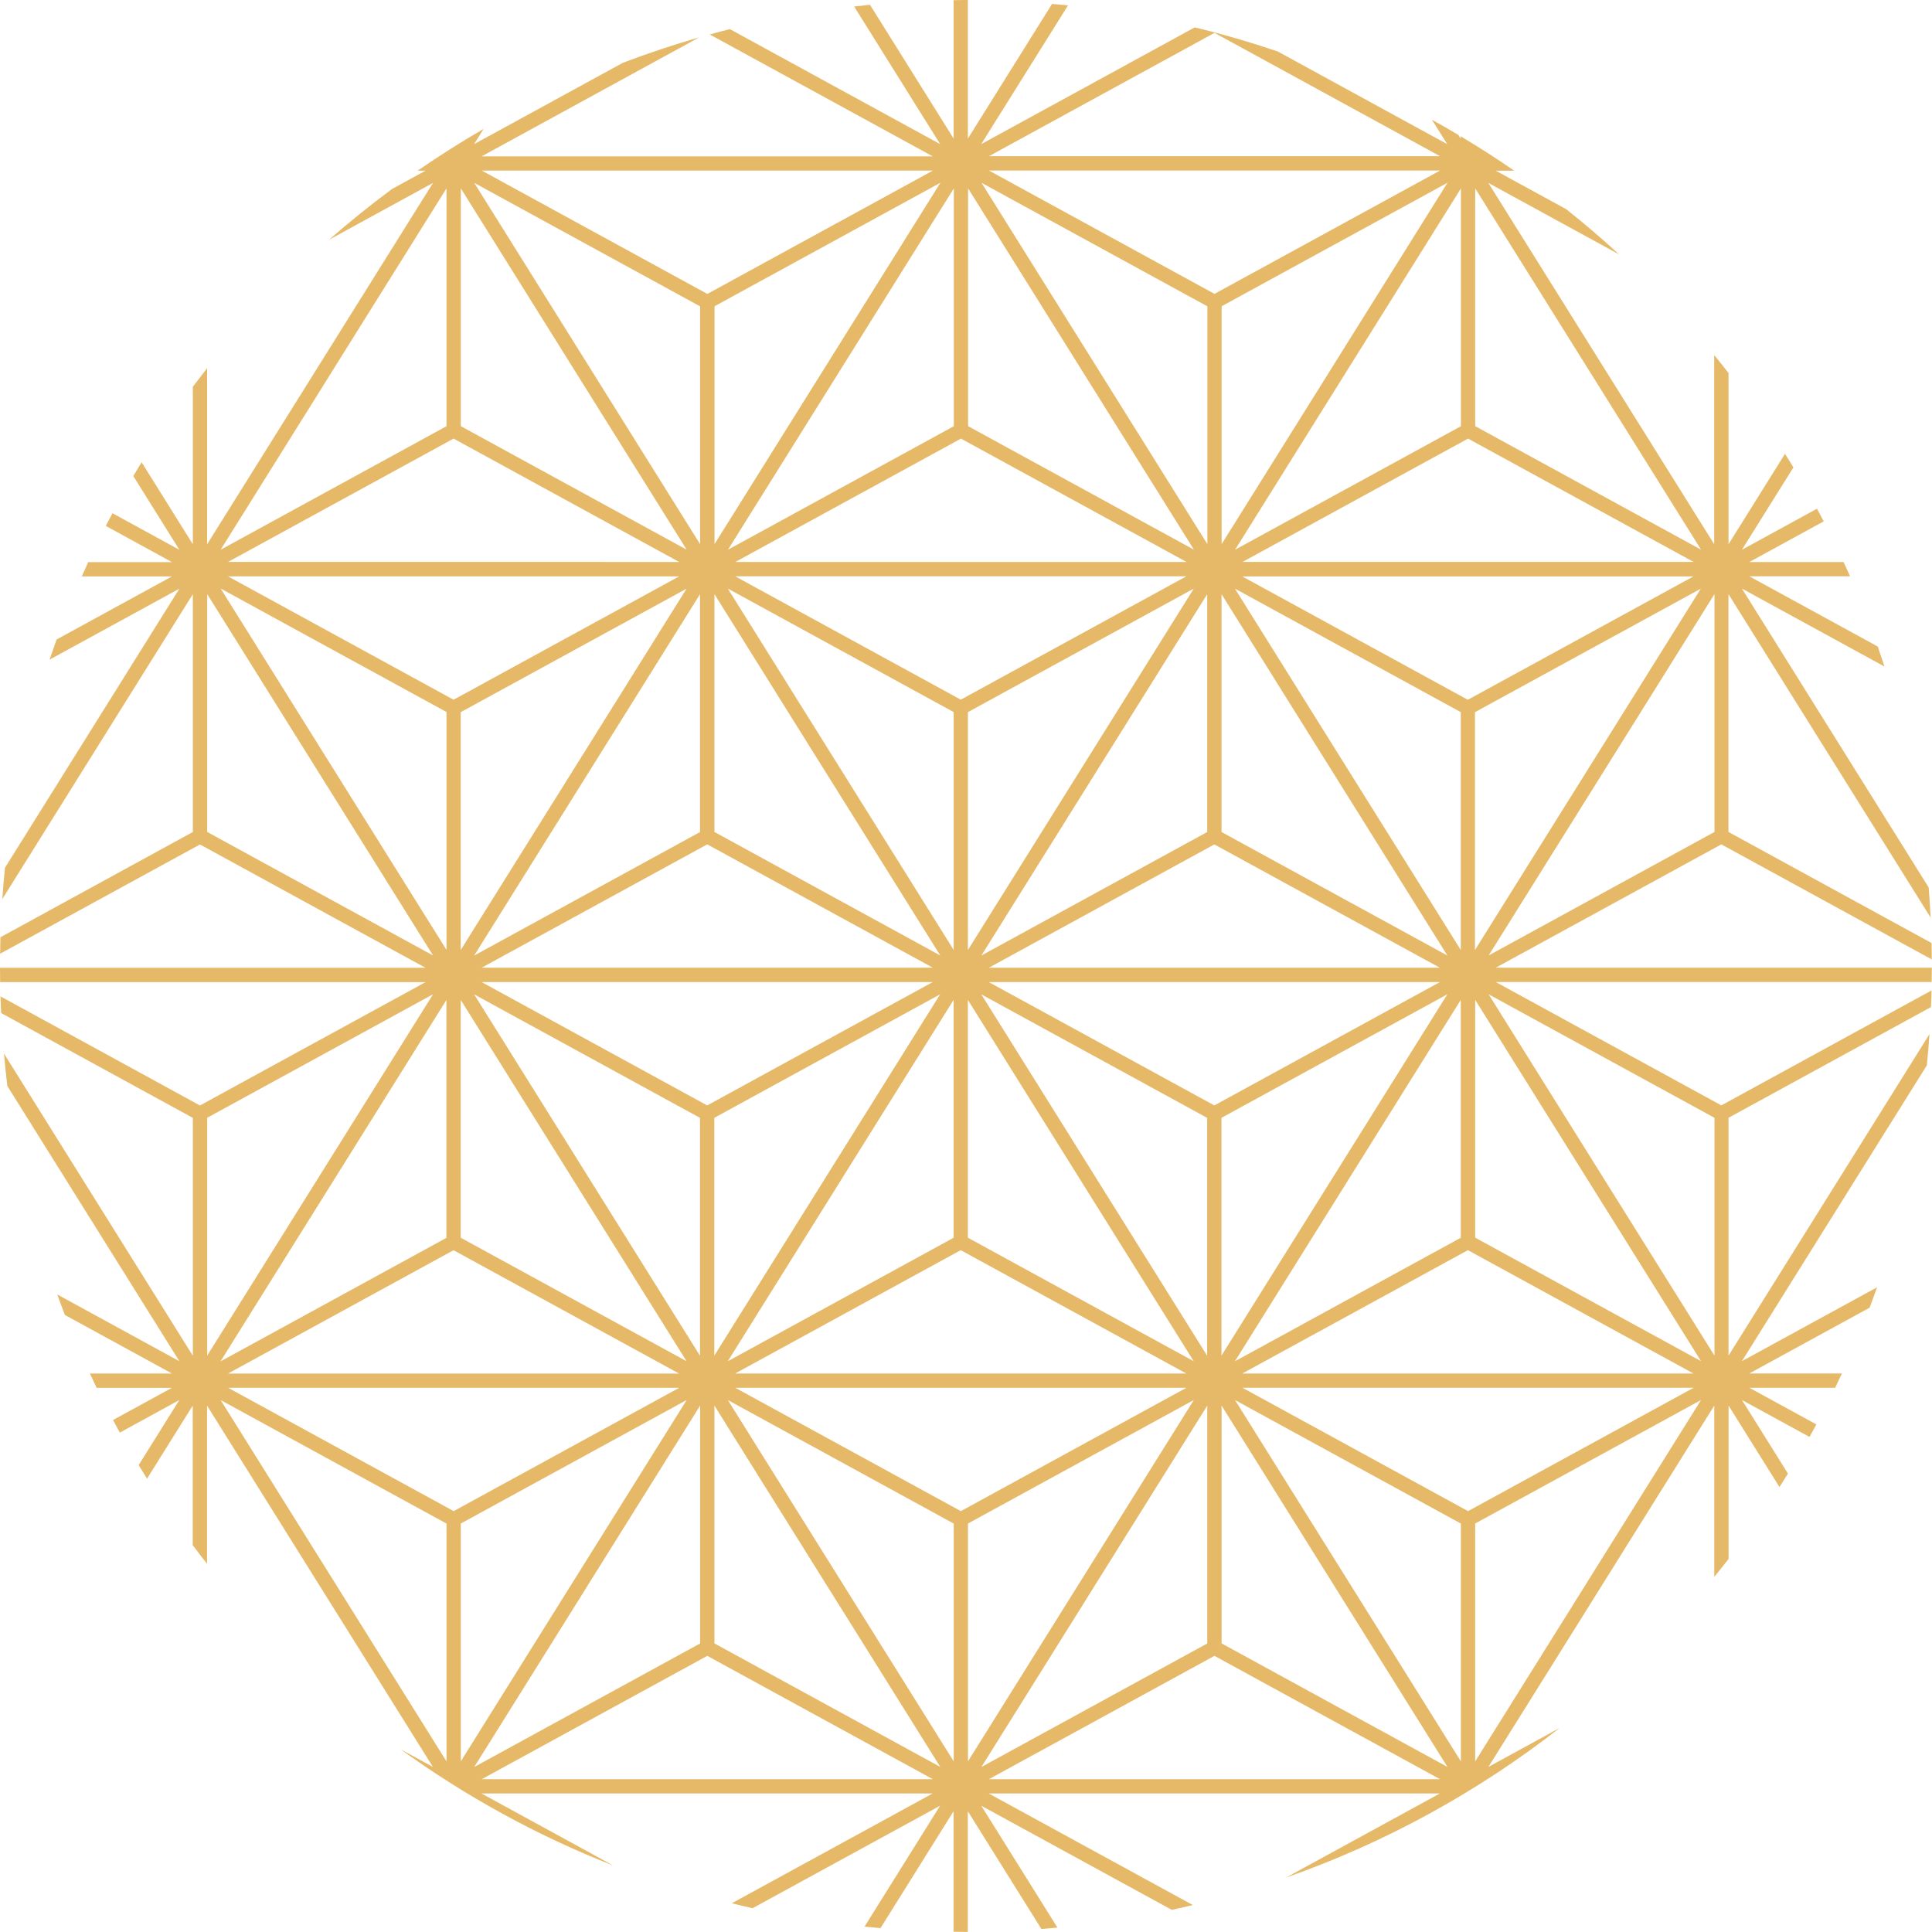 <?xml version="1.0" encoding="UTF-8"?>
<svg id="_レイヤー_2" data-name="レイヤー 2" xmlns="http://www.w3.org/2000/svg" viewBox="0 0 352.26 352.26">
  <defs>
    <style>
      .cls-1 {
        fill: #e5b967;
      }
    </style>
  </defs>
  <g id="text">
    <path class="cls-1" d="m127.49,6.81c-4.73,1.36-9.38,2.91-13.94,4.65l-27.11,14.82,1.74-2.78c-4.12,2.38-8.13,4.93-12.03,7.62h1.44l-6.13,3.35c-3.94,2.92-7.76,6-11.44,9.23l18.93-10.35-20.59,32.94-20.59,32.94v-32.1c-.88,1.12-1.75,2.25-2.61,3.39v28.71l-9.34-14.95c-.51.83-1.01,1.67-1.51,2.52l8.4,13.45-12.2-6.67c-.41.77-.82,1.53-1.22,2.31l12.06,6.6h-15.26c-.4.87-.79,1.74-1.18,2.61h16.44l-21.03,11.5c-.44,1.22-.86,2.44-1.28,3.67l23.67-12.94-14.54,23.27L.9,158.23c-.19,1.88-.34,3.78-.47,5.68l20.56-32.9,14.17-22.68v43.37L.08,170.89c-.03,1-.04,2-.06,3l36.44-19.92,41.13,22.49H0c0,.87.02,1.74.03,2.61h77.56l-41.13,22.49L.09,181.67c.03,1.01.07,2.03.12,3.04l34.95,19.11v43.37l-20.59-32.94L.72,192.09c.18,1.98.38,3.96.62,5.92l10.78,17.24,20.59,32.94-22.27-12.17c.45,1.25.92,2.5,1.4,3.74l19.51,10.67h-14.96c.41.87.81,1.74,1.23,2.61h13.72l-10.73,5.87c.41.77.82,1.53,1.24,2.29l10.84-5.93-7.41,11.86c.5.83,1.02,1.65,1.53,2.47l8.33-13.32v25.45c.86,1.14,1.73,2.27,2.61,3.39v-28.84l20.59,32.94,20.59,32.94-5.91-3.23c11.9,8.61,24.92,15.77,38.8,21.21l-24.03-13.14h82.26l-33.55,18.34-3.07,1.68c1.26.31,2.52.62,3.79.9l.29-.16,33.9-18.53-13.78,22.05c.97.1,1.94.19,2.91.27l13.32-21.31v21.97c.75,0,1.51.03,2.26.03.12,0,.23,0,.34,0v-22l13.42,21.47c.97-.08,1.94-.17,2.92-.26l-13.89-22.22,33.9,18.53.84.46c1.28-.28,2.56-.57,3.84-.88l-3.67-2-33.55-18.34h82.26l-28.04,15.33c18.18-6.38,35-15.66,49.89-27.28l-13,7.11,20.59-32.94,20.59-32.94v31.23c.88-1.08,1.75-2.17,2.61-3.27v-27.96l9.28,14.85c.52-.81,1.03-1.64,1.54-2.46l-8.38-13.41,12.31,6.73c.42-.76.85-1.52,1.26-2.28l-12.22-6.68h15.64c.42-.86.83-1.74,1.23-2.61h-16.88l21.93-11.99c.47-1.23.92-2.47,1.36-3.72l-24.64,13.47,20.59-32.94,13.13-21c.19-1.89.35-3.79.48-5.69l-16.05,25.68-20.59,32.94v-43.37l36.91-20.18c.04-1.01.09-2.02.11-3.04l-38.33,20.96-41.13-22.49h79.48c.01-.87.03-1.74.03-2.61h-79.51l41.13-22.49,38.37,20.98c0-1-.01-2-.04-2.99l-37.03-20.25v-43.37l14.17,22.68,22.69,36.3c-.09-1.84-.21-3.68-.36-5.5l-19.51-31.22-14.54-23.27,26,14.22c-.4-1.22-.81-2.44-1.23-3.65l-23.41-12.8h18.36c-.39-.87-.78-1.74-1.18-2.61h-17.18l13.55-7.41c-.4-.77-.81-1.54-1.22-2.31l-13.69,7.49,9.39-15.02c-.5-.83-1.02-1.65-1.53-2.48l-10.3,16.49v-31.22c-.86-1.1-1.73-2.19-2.61-3.27v34.49l-20.59-32.94-20.59-32.94,23.85,13.04c-3.12-2.87-6.34-5.62-9.67-8.26l-12.83-7.01h3.36c-3.18-2.2-6.44-4.29-9.77-6.28v.43l-.42-.68c-1.58-.94-3.18-1.86-4.8-2.75l2.78,4.44-30.87-16.88c-4.96-1.69-10.02-3.16-15.16-4.41l-38.94,21.29L194.73.98c-.97-.1-1.94-.19-2.91-.27l-15.35,24.56V0c-.12,0-.23,0-.34,0-.76,0-1.51.02-2.26.03v25.23L158.62.87c-.96.1-1.92.21-2.88.32l15.68,25.09-38.34-20.97c-1.23.31-2.45.63-3.67.97l40.66,22.23h-82.26L127.49,6.81Zm140.14,120.78l-41.13-22.49h82.26l-41.13,22.49Zm42.48-20.26l-14.54,23.27-26.64,42.62v-43.37l41.18-22.52Zm-227.42,120.62l41.13,22.49H41.57l41.13-22.49Zm-42.48,20.26l20.59-32.94,20.59-32.94v43.37l-41.18,22.52Zm70.43-117.61l-26.64,42.62v-43.37l41.18-22.52-14.54,23.27Zm16.99-22.26v43.37l-41.18,22.52,27.01-43.21,14.17-22.68Zm-44.93,19.24l-41.13-22.49h82.26l-41.13,22.49Zm1.3,98.1v-43.37l20.59,32.94,20.59,32.94-41.18-22.52Zm23.04-11.44l-20.59-32.94,41.18,22.52v43.37l-20.59-32.94Zm-19.23-35.18h82.26l-41.13,22.49-41.13-22.49Zm42.43,24.75l41.18-22.52-20.59,32.94-20.59,32.94v-43.37Zm23.04,11.44l20.59-32.94v43.37l-41.18,22.52,20.59-32.94Zm21.89,12.69l41.13,22.49h-82.26l41.13-22.49Zm1.3-2.26v-43.37l20.59,32.94,20.59,32.94-41.18-22.52Zm23.04-11.44l-20.59-32.94,41.18,22.52v43.37l-20.59-32.94Zm-19.23-35.18h82.26l-41.13,22.49-41.13-22.49Zm42.43,24.75l41.18-22.52-20.59,32.94-20.59,32.94v-43.37Zm23.04,11.44l20.59-32.94v43.37l-41.18,22.52,20.59-32.94Zm21.89,12.69l41.13,22.49h-82.26l41.13-22.49Zm-1.3-98.1v43.37l-26.64-42.62-14.54-23.27,41.18,22.52Zm-29.45,1.17l27.01,43.21-41.18-22.52v-43.37l14.17,22.68Zm25.65,45.44h-82.26l41.13-22.49,41.13,22.49Zm-42.43-24.75l-41.18,22.52,27.01-43.21,14.17-22.68v43.37Zm-16.99-21.11l-26.64,42.62v-43.37l41.18-22.52-14.54,23.27Zm-27.94-3.02l-41.13-22.49h82.26l-41.13,22.49Zm-1.3,2.26v43.37l-26.64-42.62-14.54-23.27,41.18,22.52Zm-29.45,1.17l27.01,43.21-41.18-22.52v-43.37l14.17,22.68Zm25.65,45.44h-82.26l41.13-22.49,41.13,22.49Zm-42.43-77.22l-20.59-32.94-20.59-32.94,41.18,22.52v43.37Zm-43.63-64.88l20.59,32.94,20.59,32.94-41.18-22.52v-43.37Zm39.82,68.12H41.57l41.13-22.49,41.13,22.49Zm-63.02-35.18l20.59-32.94v43.37l-41.18,22.52,20.59-32.94Zm20.59,62.54v43.37l-26.64-42.62-14.54-23.27,41.18,22.52Zm-43.63,21.87v-43.37l14.17,22.68,27.01,43.21-41.18-22.52Zm0,52.11l41.18-22.52-20.59,32.94-20.59,32.94v-43.37Zm43.63,117.35l-20.59-32.94-20.59-32.94,41.18,22.52v43.37Zm-39.82-68.12h82.26l-41.13,22.49-41.13-22.49Zm42.43,24.75l41.18-22.52-20.59,32.94-20.59,32.94v-43.37Zm23.04,11.44l20.59-32.94v43.37l-41.18,22.52,20.59-32.94Zm-19.23,35.18l41.13-22.49,41.13,22.49h-82.26Zm42.43-24.75v-43.37l20.59,32.94,20.59,32.94-41.18-22.52Zm43.63,21.5l-20.59-32.94-20.59-32.94,41.18,22.52v43.37Zm1.3-45.63l-41.13-22.49h82.26l-41.13,22.49Zm1.3,45.63v-43.37l41.18-22.52-20.59,32.94-20.59,32.94Zm23.04-31.93l20.59-32.94v43.37l-41.18,22.52,20.59-32.94Zm-19.23,35.18l41.13-22.49,41.13,22.49h-82.26Zm42.43-24.75v-43.37l20.59,32.94,20.59,32.94-41.18-22.52Zm43.63,21.5l-20.59-32.94-20.59-32.94,41.18,22.52v43.37Zm-39.82-68.12h82.26l-41.13,22.49-41.13-22.49Zm63.02,35.18l-20.59,32.94v-43.37l41.18-22.52-20.59,32.94Zm-20.59-62.54v-43.37l20.59,32.94,20.59,32.94-41.18-22.52Zm43.63-21.87v43.37l-20.59-32.94-20.59-32.94,41.18,22.52Zm0-52.11l-41.18,22.52,27.01-43.21,14.17-22.68v43.37Zm-43.63-117.35l20.59,32.94,20.59,32.94-41.18-22.52v-43.37Zm-1.3,45.63l41.13,22.49h-82.26l41.13-22.49Zm-1.3-45.63v43.37l-41.18,22.52,20.59-32.94,20.59-32.94Zm-23.04,31.93l-20.59,32.94v-43.37l41.18-22.52-20.59,32.94Zm-21.89-60.28l41.13,22.49h-82.26l41.13-22.49Zm41.13,25.1l-41.13,22.49-41.13-22.49h82.26Zm-42.43,24.75v43.37l-20.59-32.94-20.59-32.94,41.18,22.52Zm-43.63-21.5l20.59,32.94,20.59,32.94-41.18-22.52v-43.37Zm-1.3,45.63l41.13,22.49h-82.26l41.13-22.49Zm-1.3-45.63v43.37l-41.18,22.52,20.59-32.94,20.59-32.94Zm-2.45-1.01l-20.59,32.94-20.59,32.94v-43.37l41.18-22.52Zm-1.36-2.23l-41.13,22.49-41.13-22.49h82.26Z"/>
  </g>
</svg>